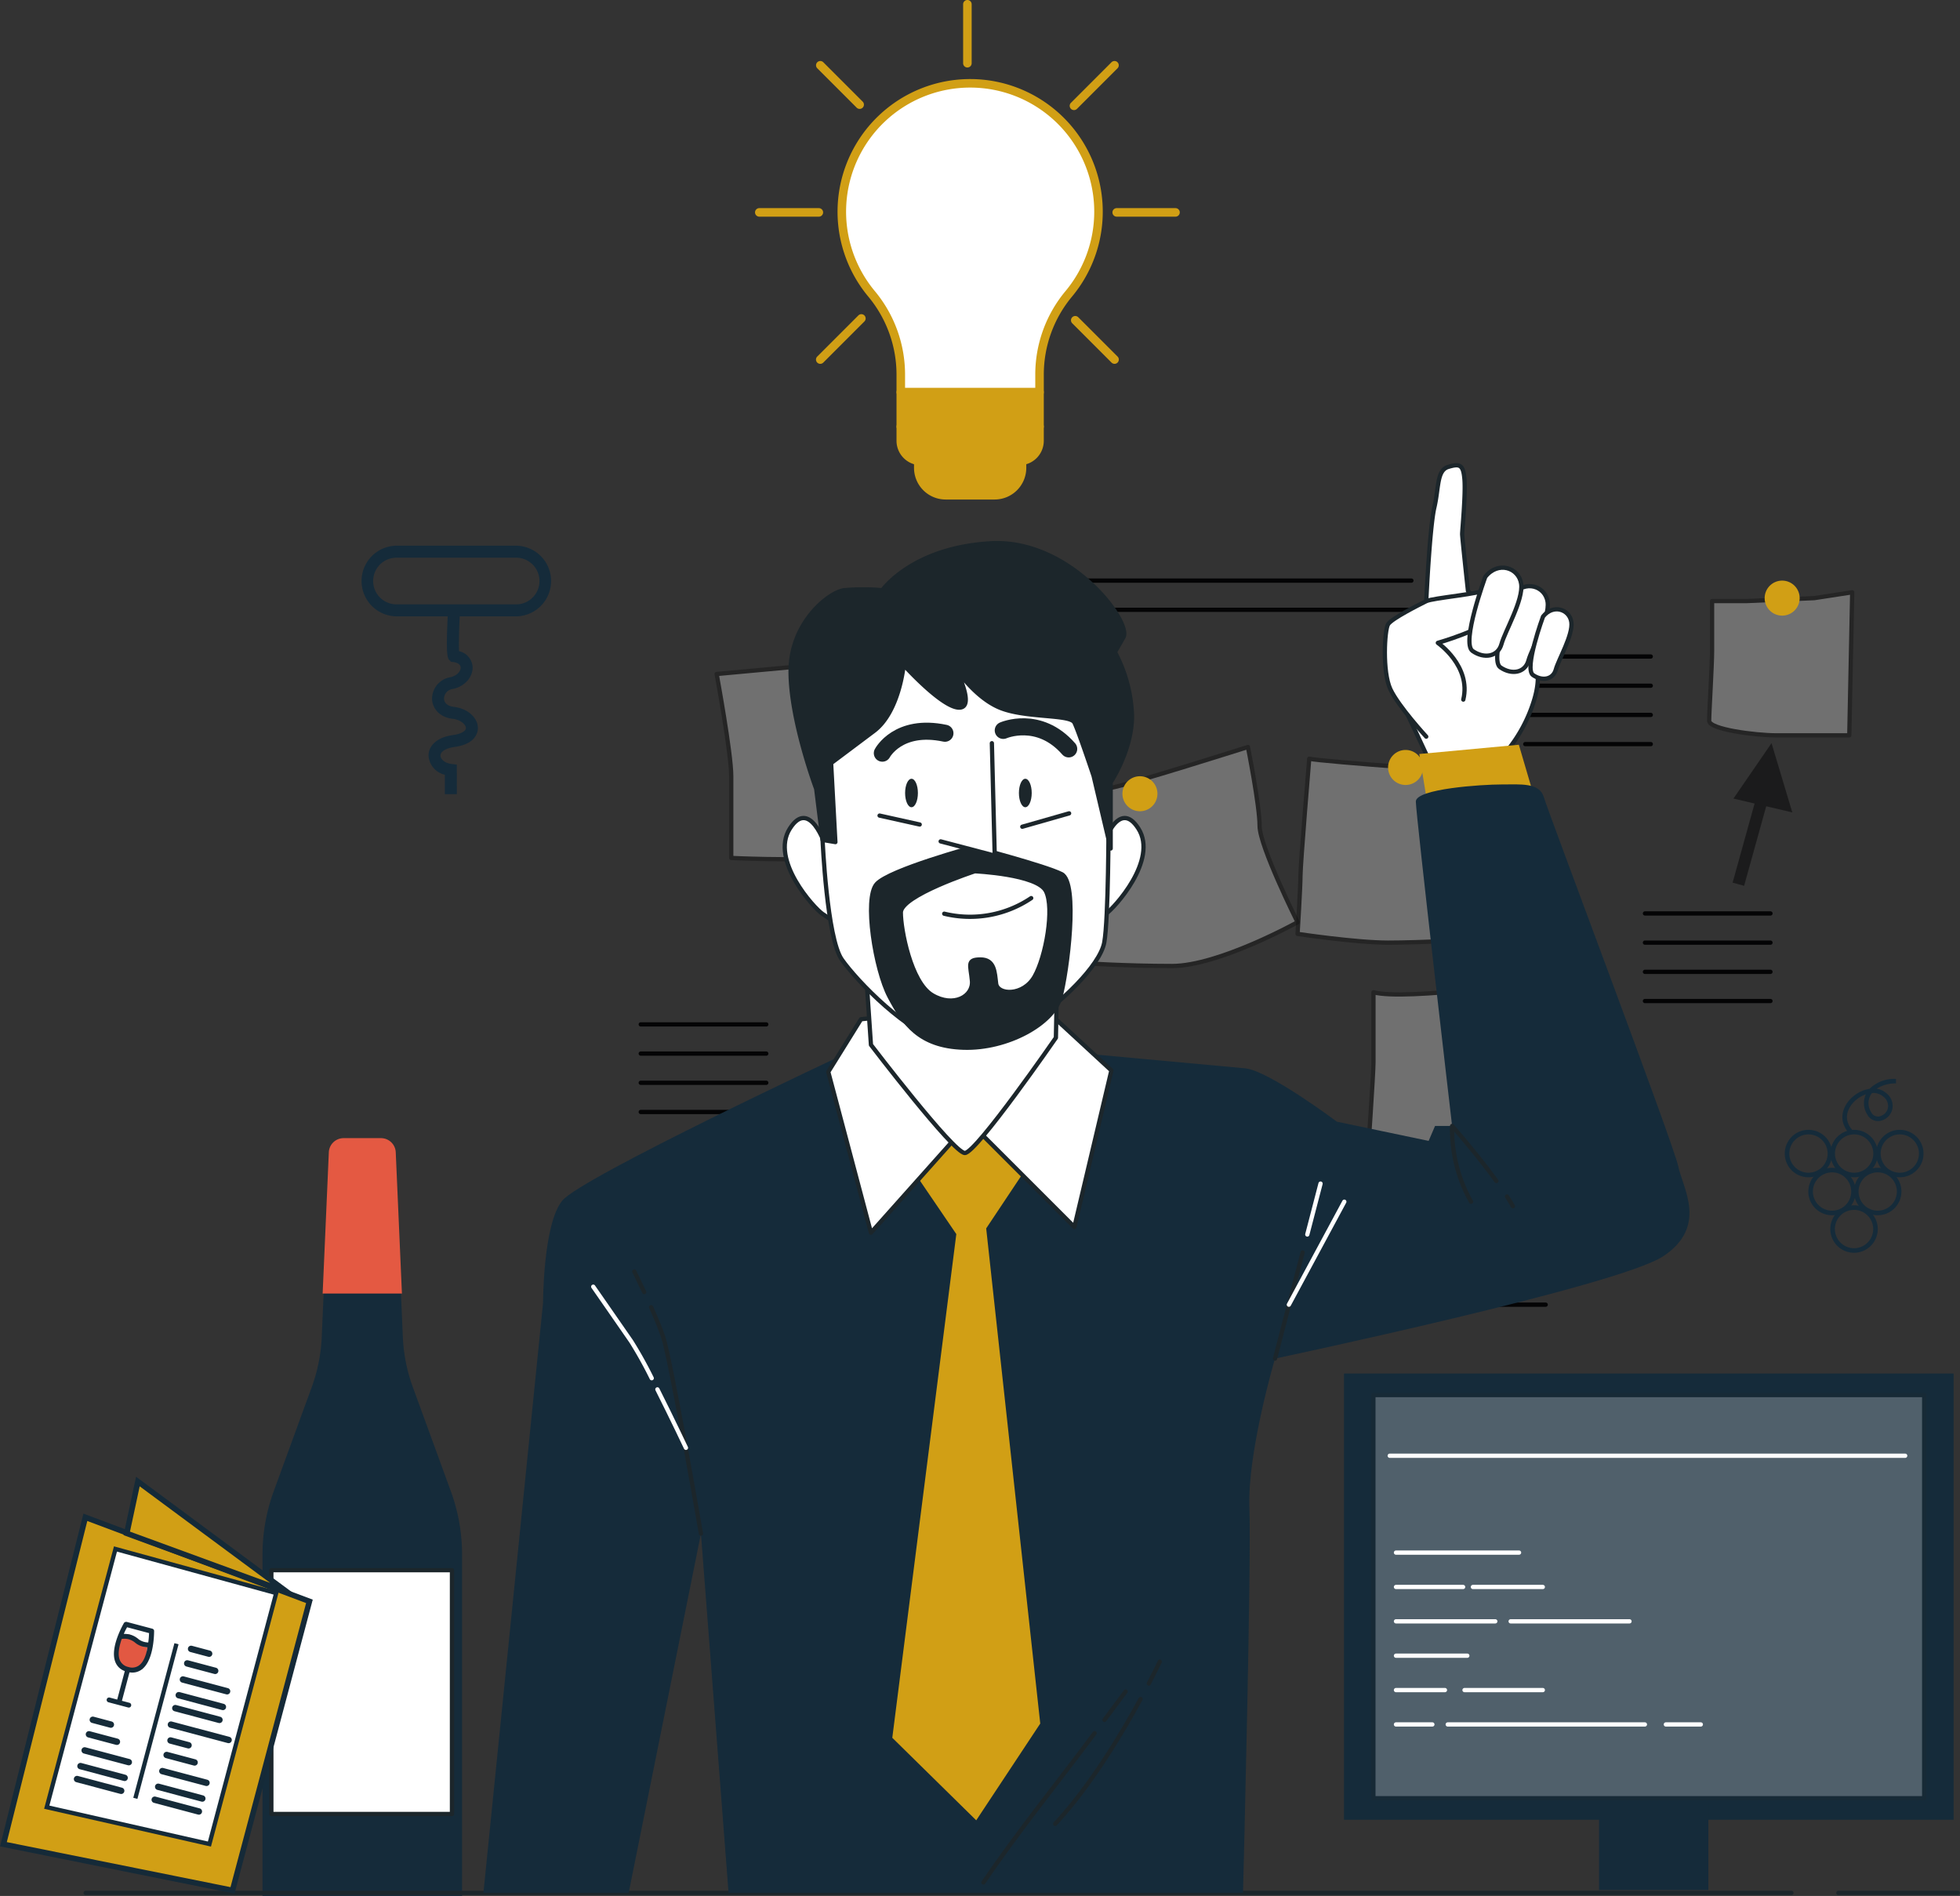 <svg id="Groupe_835" data-name="Groupe 835" xmlns="http://www.w3.org/2000/svg" xmlns:xlink="http://www.w3.org/1999/xlink" width="459.234" height="444.156" viewBox="0 0 459.234 444.156">
  <rect x="0" y="0" width="459.234" height="444.156" fill="#333333" stroke="none"/>
  <defs>
    <clipPath id="clip-path">
      <rect id="Rectangle_162" data-name="Rectangle 162" width="459.234" height="444.156" fill="none"/>
    </clipPath>
    <clipPath id="clip-path-3">
      <rect id="Rectangle_145" data-name="Rectangle 145" width="52.982" height="48.499" transform="translate(167.411 153.3)" fill="none"/>
    </clipPath>
    <clipPath id="clip-path-4">
      <rect id="Rectangle_146" data-name="Rectangle 146" width="46.143" height="47.511" transform="translate(163.307 272.312)" fill="none"/>
    </clipPath>
    <clipPath id="clip-path-5">
      <rect id="Rectangle_147" data-name="Rectangle 147" width="59.822" height="52.298" transform="translate(244.7 174.504)" fill="none"/>
    </clipPath>
    <clipPath id="clip-path-6">
      <rect id="Rectangle_148" data-name="Rectangle 148" width="45.459" height="44.09" transform="translate(303.522 177.24)" fill="none"/>
    </clipPath>
    <clipPath id="clip-path-7">
      <rect id="Rectangle_149" data-name="Rectangle 149" width="46.142" height="43.026" transform="translate(319.938 229.222)" fill="none"/>
    </clipPath>
    <clipPath id="clip-path-8">
      <rect id="Rectangle_150" data-name="Rectangle 150" width="34.515" height="34.515" transform="translate(399.963 138.253)" fill="none"/>
    </clipPath>
    <clipPath id="clip-path-9">
      <rect id="Rectangle_151" data-name="Rectangle 151" width="13.996" height="33.438" transform="translate(405.953 174.087)" fill="none"/>
    </clipPath>
    <clipPath id="clip-path-10">
      <rect id="Rectangle_152" data-name="Rectangle 152" width="9.208" height="9.208" transform="translate(187.246 155.352)" fill="none"/>
    </clipPath>
    <clipPath id="clip-path-11">
      <rect id="Rectangle_153" data-name="Rectangle 153" width="9.208" height="9.207" transform="translate(338.405 231.958)" fill="none"/>
    </clipPath>
    <clipPath id="clip-path-12">
      <rect id="Rectangle_154" data-name="Rectangle 154" width="9.208" height="9.208" transform="translate(187.246 275.732)" fill="none"/>
    </clipPath>
    <clipPath id="clip-path-13">
      <rect id="Rectangle_158" data-name="Rectangle 158" width="130.057" height="95.447" transform="translate(321.288 326.316)" fill="none"/>
    </clipPath>
  </defs>
  <g id="Groupe_834" data-name="Groupe 834" clip-path="url(#clip-path)">
    <g id="Groupe_833" data-name="Groupe 833">
      <g id="Groupe_832" data-name="Groupe 832" clip-path="url(#clip-path)">
        <path id="Tracé_9463" data-name="Tracé 9463" d="M120.935,144.391H92.9a8.277,8.277,0,0,1,0-16.553h28.036a8.277,8.277,0,0,1,0,16.553M92.9,130.648a5.466,5.466,0,0,0,0,10.933h28.036a5.466,5.466,0,0,0,0-10.933Z" fill="#152b3a"/>
        <path id="Tracé_9464" data-name="Tracé 9464" d="M107.04,186.047h-2.81V181.5a4.941,4.941,0,0,1-3.827-4.464c-.019-1.952,1.487-4.248,5.773-4.843,2.077-.29,3-1.031,2.993-1.638-.008-.74-1.133-1.94-3.147-2.173-3.169-.365-4.689-2.552-4.788-4.557a5.122,5.122,0,0,1,4.283-5.173c1.619-.352,2.453-1.442,2.415-2.289-.041-.952-1.23-1.2-1.74-1.266l-.5-.063-.387-.385c-.442-.465-.9-.947-.343-11.464l2.8.148c-.184,3.491-.3,7.568-.214,9.209a4.062,4.062,0,0,1,3.183,3.7c.093,2.044-1.468,4.473-4.624,5.159a2.329,2.329,0,0,0-2.074,2.289c.05,1.033.911,1.745,2.305,1.906,3.183.368,5.6,2.487,5.633,4.931.011.867-.351,3.748-5.419,4.453-2.041.283-3.359,1.081-3.35,2.034.008.81.979,1.765,2.593,1.959l1.237.148Z" fill="#152b3a"/>
        <path id="Tracé_9465" data-name="Tracé 9465" d="M94.389,313.264,92.58,271.916H77.191l-1.809,41.348a38.915,38.915,0,0,1-2.324,11.648l-8.932,24.466a43.232,43.232,0,0,0-2.62,14.82v79.958h46.759V364.2a43.209,43.209,0,0,0-2.621-14.82l-8.932-24.466a38.945,38.945,0,0,1-2.323-11.648" fill="#152b3a"/>
        <rect id="Rectangle_143" data-name="Rectangle 143" width="42.32" height="57.118" transform="translate(63.578 367.841)" fill="#fff"/>
        <rect id="Rectangle_144" data-name="Rectangle 144" width="42.32" height="57.118" transform="translate(63.578 367.841)" fill="none" stroke="#1c262b" stroke-linecap="round" stroke-linejoin="round" stroke-width="1"/>
        <path id="Tracé_9466" data-name="Tracé 9466" d="M94.179,303.03c-.006-.117-.017-.233-.022-.349l-1.432-32.738a3.466,3.466,0,0,0-3.463-3.314H80.509a3.466,3.466,0,0,0-3.463,3.314l-1.433,32.738c0,.116-.016.232-.022.349Z" fill="#e45942"/>
        <path id="Tracé_9467" data-name="Tracé 9467" d="M423.732,275.8a5.558,5.558,0,1,1,5.559-5.558,5.565,5.565,0,0,1-5.559,5.558m0-10.046a4.488,4.488,0,1,0,4.489,4.488,4.493,4.493,0,0,0-4.489-4.488" fill="#152b3a"/>
        <path id="Tracé_9468" data-name="Tracé 9468" d="M434.43,275.8a5.558,5.558,0,1,1,5.559-5.558,5.565,5.565,0,0,1-5.559,5.558m0-10.046a4.488,4.488,0,1,0,4.489,4.488,4.493,4.493,0,0,0-4.489-4.488" fill="#152b3a"/>
        <path id="Tracé_9469" data-name="Tracé 9469" d="M445.128,275.8a5.558,5.558,0,1,1,5.558-5.558,5.565,5.565,0,0,1-5.558,5.558m0-10.046a4.488,4.488,0,1,0,4.488,4.488,4.494,4.494,0,0,0-4.488-4.488" fill="#152b3a"/>
        <path id="Tracé_9470" data-name="Tracé 9470" d="M429.256,284.692a5.558,5.558,0,1,1,5.559-5.558,5.565,5.565,0,0,1-5.559,5.558m0-10.046a4.488,4.488,0,1,0,4.489,4.488,4.493,4.493,0,0,0-4.489-4.488" fill="#152b3a"/>
        <path id="Tracé_9471" data-name="Tracé 9471" d="M439.953,284.692a5.558,5.558,0,1,1,5.559-5.558,5.565,5.565,0,0,1-5.559,5.558m0-10.046a4.488,4.488,0,1,0,4.489,4.488,4.493,4.493,0,0,0-4.489-4.488" fill="#152b3a"/>
        <path id="Tracé_9472" data-name="Tracé 9472" d="M434.407,293.482a5.558,5.558,0,1,1,5.559-5.558,5.565,5.565,0,0,1-5.559,5.558m0-10.046a4.488,4.488,0,1,0,4.489,4.488,4.493,4.493,0,0,0-4.489-4.488" fill="#152b3a"/>
        <path id="Tracé_9473" data-name="Tracé 9473" d="M433.334,265.578c-2.73-2.958-1.68-6.13.214-8.111a8.139,8.139,0,0,1,4.5-2.4,8.292,8.292,0,0,1,6.194-2.318v1.07a8.057,8.057,0,0,0-4.554,1.233,4.287,4.287,0,0,1,2.177.963,3.785,3.785,0,0,1,1.466,4.022,3.68,3.68,0,0,1-2.968,2.581,2.861,2.861,0,0,1-2.861-1.528,4.985,4.985,0,0,1-.327-4.725,7.339,7.339,0,0,0-2.857,1.839c-.757.792-3.005,3.609-.2,6.648Zm5.274-9.512a3.857,3.857,0,0,0-.182,4.483,1.767,1.767,0,0,0,1.811,1.008,2.622,2.622,0,0,0,2.072-1.824,2.734,2.734,0,0,0-1.13-2.9,3.528,3.528,0,0,0-2.571-.768" fill="#152b3a"/>
        <g id="Groupe_801" data-name="Groupe 801" opacity="0.3">
          <g id="Groupe_800" data-name="Groupe 800">
            <g id="Groupe_799" data-name="Groupe 799" clip-path="url(#clip-path-3)">
              <path id="Tracé_9474" data-name="Tracé 9474" d="M167.911,157.9s3.42,18.467,3.42,23.939v19.151s13.679.684,24.623,0,23.939-7.523,23.939-7.523S215.1,175,215.1,170.216s-2.736-16.416-2.736-16.416Z" fill="#fff"/>
              <path id="Tracé_9475" data-name="Tracé 9475" d="M167.911,157.9s3.42,18.467,3.42,23.939v19.151s13.679.684,24.623,0,23.939-7.523,23.939-7.523S215.1,175,215.1,170.216s-2.736-16.416-2.736-16.416Z" fill="none" stroke="#040405" stroke-linecap="round" stroke-linejoin="round" stroke-width="1"/>
            </g>
          </g>
        </g>
        <g id="Groupe_804" data-name="Groupe 804" opacity="0.3">
          <g id="Groupe_803" data-name="Groupe 803">
            <g id="Groupe_802" data-name="Groupe 802" clip-path="url(#clip-path-4)">
              <path id="Tracé_9476" data-name="Tracé 9476" d="M169.279,272.812s-2.052,15.731-2.052,22.571-3.42,17.784-3.42,17.784,16.416,6.155,20.52,6.155,21.887-1.368,21.887-1.368L208.95,277.6s-34.2-3.42-39.671-4.788" fill="#fff"/>
              <path id="Tracé_9477" data-name="Tracé 9477" d="M169.279,272.812s-2.052,15.731-2.052,22.571-3.42,17.784-3.42,17.784,16.416,6.155,20.52,6.155,21.887-1.368,21.887-1.368L208.95,277.6S174.751,274.18,169.279,272.812Z" fill="none" stroke="#040405" stroke-linecap="round" stroke-linejoin="round" stroke-width="1"/>
            </g>
          </g>
        </g>
        <g id="Groupe_807" data-name="Groupe 807" opacity="0.3">
          <g id="Groupe_806" data-name="Groupe 806">
            <g id="Groupe_805" data-name="Groupe 805" clip-path="url(#clip-path-5)">
              <path id="Tracé_9478" data-name="Tracé 9478" d="M245.2,188l8.208,37.619s10.259.684,21.2.684,29.411-10.26,29.411-10.26-8.892-17.783-8.892-22.571S292.394,175,292.394,175s-28.043,8.892-32.146,9.576S245.2,188,245.2,188" fill="#fff"/>
              <path id="Tracé_9479" data-name="Tracé 9479" d="M245.2,188l8.208,37.619s10.259.684,21.2.684,29.411-10.26,29.411-10.26-8.892-17.783-8.892-22.571S292.394,175,292.394,175s-28.043,8.892-32.146,9.576S245.2,188,245.2,188Z" fill="none" stroke="#040405" stroke-linecap="round" stroke-linejoin="round" stroke-width="1"/>
            </g>
          </g>
        </g>
        <g id="Groupe_810" data-name="Groupe 810" opacity="0.3">
          <g id="Groupe_809" data-name="Groupe 809">
            <g id="Groupe_808" data-name="Groupe 808" clip-path="url(#clip-path-6)">
              <path id="Tracé_9480" data-name="Tracé 9480" d="M306.758,177.74s-2.052,24.623-2.052,27.359-.684,13.679-.684,13.679,13.679,2.052,21.2,2.052,20.52-.684,20.52-.684-.684-23.939.684-25.991,2.051-12.995,2.051-12.995-38.986-2.736-41.722-3.42" fill="#fff"/>
              <path id="Tracé_9481" data-name="Tracé 9481" d="M306.758,177.74s-2.052,24.623-2.052,27.359-.684,13.679-.684,13.679,13.679,2.052,21.2,2.052,20.52-.684,20.52-.684-.684-23.939.684-25.991,2.051-12.995,2.051-12.995S309.494,178.424,306.758,177.74Z" fill="none" stroke="#040405" stroke-linecap="round" stroke-linejoin="round" stroke-width="1"/>
            </g>
          </g>
        </g>
        <g id="Groupe_813" data-name="Groupe 813" opacity="0.3">
          <g id="Groupe_812" data-name="Groupe 812">
            <g id="Groupe_811" data-name="Groupe 811" clip-path="url(#clip-path-7)">
              <path id="Tracé_9482" data-name="Tracé 9482" d="M321.806,232.458v16.415c0,2.736-1.368,22.572-1.368,22.572s17.783.684,24.623,0,20.52-4.788,20.52-4.788l-2.052-21.887-1.368-15.048s-32.831,4.788-40.355,2.736" fill="#fff"/>
              <path id="Tracé_9483" data-name="Tracé 9483" d="M321.806,232.458v16.415c0,2.736-1.368,22.572-1.368,22.572s17.783.684,24.623,0,20.52-4.788,20.52-4.788l-2.052-21.887-1.368-15.048S329.33,234.51,321.806,232.458Z" fill="none" stroke="#040405" stroke-linecap="round" stroke-linejoin="round" stroke-width="1"/>
            </g>
          </g>
        </g>
        <g id="Groupe_816" data-name="Groupe 816" opacity="0.3">
          <g id="Groupe_815" data-name="Groupe 815">
            <g id="Groupe_814" data-name="Groupe 814" clip-path="url(#clip-path-8)">
              <path id="Tracé_9484" data-name="Tracé 9484" d="M425.086,140.121l-15.731.684h-8.208v11.628c0,3.42-.684,14.363-.684,16.415s10.943,3.42,15.731,3.42h17.1l.684-33.515Z" fill="#fff"/>
              <path id="Tracé_9485" data-name="Tracé 9485" d="M425.086,140.121l-15.731.684h-8.208v11.628c0,3.42-.684,14.363-.684,16.415s10.943,3.42,15.731,3.42h17.1l.684-33.515Z" fill="none" stroke="#040405" stroke-linecap="round" stroke-linejoin="round" stroke-width="1"/>
            </g>
          </g>
        </g>
        <line id="Ligne_1" data-name="Ligne 1" x2="29.411" transform="translate(385.415 213.99)" fill="none" stroke="#040405" stroke-linecap="round" stroke-linejoin="round" stroke-width="1"/>
        <line id="Ligne_2" data-name="Ligne 2" x2="29.411" transform="translate(385.415 220.83)" fill="none" stroke="#040405" stroke-linecap="round" stroke-linejoin="round" stroke-width="1"/>
        <line id="Ligne_3" data-name="Ligne 3" x2="29.411" transform="translate(385.415 227.67)" fill="none" stroke="#040405" stroke-linecap="round" stroke-linejoin="round" stroke-width="1"/>
        <line id="Ligne_4" data-name="Ligne 4" x2="29.411" transform="translate(385.415 234.51)" fill="none" stroke="#040405" stroke-linecap="round" stroke-linejoin="round" stroke-width="1"/>
        <line id="Ligne_5" data-name="Ligne 5" x2="97.125" transform="translate(233.573 136.017)" fill="none" stroke="#040405" stroke-linecap="round" stroke-linejoin="round" stroke-width="1"/>
        <line id="Ligne_6" data-name="Ligne 6" x2="97.125" transform="translate(233.573 142.857)" fill="none" stroke="#040405" stroke-linecap="round" stroke-linejoin="round" stroke-width="1"/>
        <line id="Ligne_7" data-name="Ligne 7" x2="29.411" transform="translate(332.749 285.124)" fill="none" stroke="#040405" stroke-linecap="round" stroke-linejoin="round" stroke-width="1"/>
        <line id="Ligne_8" data-name="Ligne 8" x2="29.411" transform="translate(332.749 291.964)" fill="none" stroke="#040405" stroke-linecap="round" stroke-linejoin="round" stroke-width="1"/>
        <line id="Ligne_9" data-name="Ligne 9" x2="29.411" transform="translate(332.749 298.804)" fill="none" stroke="#040405" stroke-linecap="round" stroke-linejoin="round" stroke-width="1"/>
        <line id="Ligne_10" data-name="Ligne 10" x2="29.411" transform="translate(332.749 305.643)" fill="none" stroke="#040405" stroke-linecap="round" stroke-linejoin="round" stroke-width="1"/>
        <line id="Ligne_11" data-name="Ligne 11" x2="29.411" transform="translate(150.128 239.982)" fill="none" stroke="#040405" stroke-linecap="round" stroke-linejoin="round" stroke-width="1"/>
        <line id="Ligne_12" data-name="Ligne 12" x2="29.411" transform="translate(150.128 246.821)" fill="none" stroke="#040405" stroke-linecap="round" stroke-linejoin="round" stroke-width="1"/>
        <line id="Ligne_13" data-name="Ligne 13" x2="29.411" transform="translate(150.128 253.661)" fill="none" stroke="#040405" stroke-linecap="round" stroke-linejoin="round" stroke-width="1"/>
        <line id="Ligne_14" data-name="Ligne 14" x2="29.411" transform="translate(150.128 260.501)" fill="none" stroke="#040405" stroke-linecap="round" stroke-linejoin="round" stroke-width="1"/>
        <line id="Ligne_15" data-name="Ligne 15" x2="29.411" transform="translate(357.372 153.8)" fill="none" stroke="#040405" stroke-linecap="round" stroke-linejoin="round" stroke-width="1"/>
        <line id="Ligne_16" data-name="Ligne 16" x2="29.411" transform="translate(357.372 160.64)" fill="none" stroke="#040405" stroke-linecap="round" stroke-linejoin="round" stroke-width="1"/>
        <line id="Ligne_17" data-name="Ligne 17" x2="29.411" transform="translate(357.372 167.48)" fill="none" stroke="#040405" stroke-linecap="round" stroke-linejoin="round" stroke-width="1"/>
        <line id="Ligne_18" data-name="Ligne 18" x2="29.411" transform="translate(357.372 174.32)" fill="none" stroke="#040405" stroke-linecap="round" stroke-linejoin="round" stroke-width="1"/>
        <g id="Groupe_819" data-name="Groupe 819" opacity="0.5">
          <g id="Groupe_818" data-name="Groupe 818">
            <g id="Groupe_817" data-name="Groupe 817" clip-path="url(#clip-path-9)">
              <path id="Tracé_9486" data-name="Tracé 9486" d="M419.948,190.327l-4.872-16.24-8.931,12.992,4.955,1.166-5.148,18.531,2.7.75,5.178-18.639Z" fill="#040405"/>
            </g>
          </g>
        </g>
        <g id="Groupe_822" data-name="Groupe 822" opacity="0.3">
          <g id="Groupe_821" data-name="Groupe 821">
            <g id="Groupe_820" data-name="Groupe 820" clip-path="url(#clip-path-10)">
              <path id="Tracé_9487" data-name="Tracé 9487" d="M195.954,159.956a4.1,4.1,0,1,0-4.1,4.1,4.1,4.1,0,0,0,4.1-4.1" fill="#fff"/>
              <circle id="Ellipse_38" data-name="Ellipse 38" cx="4.104" cy="4.104" r="4.104" transform="translate(187.141 156.563) rotate(-9.217)" fill="none" stroke="#040405" stroke-linecap="round" stroke-linejoin="round" stroke-width="1"/>
            </g>
          </g>
        </g>
        <path id="Tracé_9488" data-name="Tracé 9488" d="M271.191,185.947a4.1,4.1,0,1,0-4.1,4.1,4.1,4.1,0,0,0,4.1-4.1" fill="#d19f15"/>
        <path id="Tracé_9489" data-name="Tracé 9489" d="M333.433,179.792a4.1,4.1,0,1,0-4.1,4.1,4.1,4.1,0,0,0,4.1-4.1" fill="#d19f15"/>
        <g id="Groupe_825" data-name="Groupe 825" opacity="0.3">
          <g id="Groupe_824" data-name="Groupe 824">
            <g id="Groupe_823" data-name="Groupe 823" clip-path="url(#clip-path-11)">
              <path id="Tracé_9490" data-name="Tracé 9490" d="M347.113,236.562a4.1,4.1,0,1,0-4.1,4.1,4.1,4.1,0,0,0,4.1-4.1" fill="#fff"/>
              <circle id="Ellipse_39" data-name="Ellipse 39" cx="4.104" cy="4.104" r="4.104" transform="translate(338.3 233.168) rotate(-9.217)" fill="none" stroke="#040405" stroke-linecap="round" stroke-linejoin="round" stroke-width="1"/>
            </g>
          </g>
        </g>
        <g id="Groupe_828" data-name="Groupe 828" opacity="0.3">
          <g id="Groupe_827" data-name="Groupe 827">
            <g id="Groupe_826" data-name="Groupe 826" clip-path="url(#clip-path-12)">
              <path id="Tracé_9491" data-name="Tracé 9491" d="M195.954,280.336a4.1,4.1,0,1,0-4.1,4.1,4.1,4.1,0,0,0,4.1-4.1" fill="#90c390"/>
              <circle id="Ellipse_40" data-name="Ellipse 40" cx="4.104" cy="4.104" r="4.104" transform="translate(187.141 276.942) rotate(-9.217)" fill="none" stroke="#040405" stroke-linecap="round" stroke-linejoin="round" stroke-width="1"/>
            </g>
          </g>
        </g>
        <path id="Tracé_9492" data-name="Tracé 9492" d="M421.666,140.121a4.1,4.1,0,1,0-4.1,4.1,4.1,4.1,0,0,0,4.1-4.1" fill="#d19f15"/>
        <rect id="Rectangle_155" data-name="Rectangle 155" width="142.836" height="104.531" transform="translate(314.898 321.775)" fill="#152b3a"/>
        <g id="Groupe_831" data-name="Groupe 831" opacity="0.25">
          <g id="Groupe_830" data-name="Groupe 830">
            <g id="Groupe_829" data-name="Groupe 829" clip-path="url(#clip-path-13)">
              <rect id="Rectangle_156" data-name="Rectangle 156" width="129.057" height="94.447" transform="translate(321.788 326.816)" fill="#fff"/>
              <rect id="Rectangle_157" data-name="Rectangle 157" width="129.057" height="94.447" transform="translate(321.788 326.816)" fill="none" stroke="#1c262b" stroke-linecap="round" stroke-linejoin="round" stroke-width="1"/>
            </g>
          </g>
        </g>
        <rect id="Rectangle_159" data-name="Rectangle 159" width="25.618" height="20.495" transform="translate(374.658 422.279)" fill="#152b3a"/>
        <line id="Ligne_19" data-name="Ligne 19" x2="120.771" transform="translate(325.618 341.034)" fill="none" stroke="#fff" stroke-linecap="round" stroke-linejoin="round" stroke-width="1"/>
        <line id="Ligne_20" data-name="Ligne 20" x2="28.836" transform="translate(327.082 363.724)" fill="none" stroke="#fff" stroke-linecap="round" stroke-linejoin="round" stroke-width="1"/>
        <line id="Ligne_21" data-name="Ligne 21" x2="16.376" transform="translate(345.107 371.775)" fill="none" stroke="#fff" stroke-linecap="round" stroke-linejoin="round" stroke-width="1"/>
        <line id="Ligne_22" data-name="Ligne 22" x2="15.732" transform="translate(327.082 371.775)" fill="none" stroke="#fff" stroke-linecap="round" stroke-linejoin="round" stroke-width="1"/>
        <line id="Ligne_23" data-name="Ligne 23" x2="27.847" transform="translate(353.952 379.827)" fill="none" stroke="#fff" stroke-linecap="round" stroke-linejoin="round" stroke-width="1"/>
        <line id="Ligne_24" data-name="Ligne 24" x2="23.267" transform="translate(327.082 379.827)" fill="none" stroke="#fff" stroke-linecap="round" stroke-linejoin="round" stroke-width="1"/>
        <line id="Ligne_25" data-name="Ligne 25" x2="16.715" transform="translate(327.082 387.878)" fill="none" stroke="#fff" stroke-linecap="round" stroke-linejoin="round" stroke-width="1"/>
        <line id="Ligne_26" data-name="Ligne 26" x2="18.342" transform="translate(343.141 395.93)" fill="none" stroke="#fff" stroke-linecap="round" stroke-linejoin="round" stroke-width="1"/>
        <line id="Ligne_27" data-name="Ligne 27" x2="11.473" transform="translate(327.082 395.93)" fill="none" stroke="#fff" stroke-linecap="round" stroke-linejoin="round" stroke-width="1"/>
        <line id="Ligne_28" data-name="Ligne 28" x2="8.19" transform="translate(390.317 403.981)" fill="none" stroke="#fff" stroke-linecap="round" stroke-linejoin="round" stroke-width="1"/>
        <line id="Ligne_29" data-name="Ligne 29" x2="46.193" transform="translate(339.21 403.981)" fill="none" stroke="#fff" stroke-linecap="round" stroke-linejoin="round" stroke-width="1"/>
        <line id="Ligne_30" data-name="Ligne 30" x2="8.525" transform="translate(327.082 403.981)" fill="none" stroke="#fff" stroke-linecap="round" stroke-linejoin="round" stroke-width="1"/>
        <line id="Ligne_31" data-name="Ligne 31" x2="28" transform="translate(430.734 443.441)" fill="none" stroke="#1c262b" stroke-linecap="round" stroke-linejoin="round" stroke-width="1"/>
        <line id="Ligne_32" data-name="Ligne 32" x2="399.667" transform="translate(20.068 443.441)" fill="none" stroke="#1c262b" stroke-linecap="round" stroke-linejoin="round" stroke-width="1"/>
        <path id="Tracé_9493" data-name="Tracé 9493" d="M257.38,49.6a30.071,30.071,0,1,0-53.174,19.237,29.535,29.535,0,0,1,6.85,18.921v4.12h32.508V87.757a29.477,29.477,0,0,1,6.836-18.9A29.925,29.925,0,0,0,257.38,49.6" fill="#fff"/>
        <path id="Tracé_9494" data-name="Tracé 9494" d="M243.564,92.878H211.056a1,1,0,0,1-1-1v-4.12a28.586,28.586,0,0,0-6.618-18.28,31.07,31.07,0,1,1,47.729.018,28.523,28.523,0,0,0-6.6,18.262v4.12a1,1,0,0,1-1,1m-31.508-2h30.508v-3.12a30.534,30.534,0,0,1,7.068-19.545,29.072,29.072,0,1,0-44.659-.017,30.593,30.593,0,0,1,7.083,19.562Z" fill="#d19f15"/>
        <rect id="Rectangle_160" data-name="Rectangle 160" width="32.508" height="8.041" transform="translate(211.056 91.887)" fill="#d19f15"/>
        <path id="Tracé_9495" data-name="Tracé 9495" d="M243.564,100.928H211.056a1,1,0,0,1-1-1V91.887a1,1,0,0,1,1-1h32.508a1,1,0,0,1,1,1v8.041a1,1,0,0,1-1,1m-31.508-2h30.508V92.887H212.056Z" fill="#d19f15"/>
        <path id="Tracé_9496" data-name="Tracé 9496" d="M238.839,107.989H215.781a4.726,4.726,0,0,1-4.725-4.725V99.948h32.508v3.316a4.725,4.725,0,0,1-4.725,4.725" fill="#d19f15"/>
        <path id="Tracé_9497" data-name="Tracé 9497" d="M238.839,108.989H215.782a5.732,5.732,0,0,1-5.726-5.726V99.947a1,1,0,0,1,1-1h32.508a1,1,0,0,1,1,1v3.316a5.732,5.732,0,0,1-5.725,5.726m-26.783-8.042v2.316a3.73,3.73,0,0,0,3.726,3.726h23.057a3.729,3.729,0,0,0,3.725-3.726v-2.316Z" fill="#d19f15"/>
        <path id="Tracé_9498" data-name="Tracé 9498" d="M233.052,116.02H221.568a6.41,6.41,0,0,1-6.41-6.41v-1.631h24.3v1.631a6.41,6.41,0,0,1-6.41,6.41" fill="#d19f15"/>
        <path id="Tracé_9499" data-name="Tracé 9499" d="M233.052,117.02H221.567a7.418,7.418,0,0,1-7.41-7.41v-1.631a1,1,0,0,1,1-1h24.305a1,1,0,0,1,1,1v1.631a7.419,7.419,0,0,1-7.41,7.41m-16.9-8.041v.631a5.416,5.416,0,0,0,5.41,5.41h11.485a5.416,5.416,0,0,0,5.41-5.41v-.631Z" fill="#d19f15"/>
        <path id="Tracé_9500" data-name="Tracé 9500" d="M275.423,50.758H261.649a1,1,0,0,1,0-2h13.774a1,1,0,0,1,0,2" fill="#d19f15"/>
        <path id="Tracé_9501" data-name="Tracé 9501" d="M191.857,50.758H177.906a1,1,0,0,1,0-2h13.951a1,1,0,0,1,0,2" fill="#d19f15"/>
        <path id="Tracé_9502" data-name="Tracé 9502" d="M226.664,15.812a1,1,0,0,1-1-1V1a1,1,0,1,1,2,0V14.812a1,1,0,0,1-1,1" fill="#d19f15"/>
        <path id="Tracé_9503" data-name="Tracé 9503" d="M251.633,25.789a1,1,0,0,1-.707-1.707l9.509-9.509a1,1,0,0,1,1.414,1.414L252.34,25.5a1,1,0,0,1-.707.293" fill="#d19f15"/>
        <path id="Tracé_9504" data-name="Tracé 9504" d="M192.188,85.235a1,1,0,0,1-.707-1.707l9.647-9.647a1,1,0,0,1,1.414,1.414L192.9,84.942a1,1,0,0,1-.707.293" fill="#d19f15"/>
        <path id="Tracé_9505" data-name="Tracé 9505" d="M201.421,25.514a.993.993,0,0,1-.707-.293l-9.233-9.233a1,1,0,0,1,1.414-1.414l9.233,9.234a1,1,0,0,1-.707,1.706" fill="#d19f15"/>
        <path id="Tracé_9506" data-name="Tracé 9506" d="M261.142,85.235a1,1,0,0,1-.707-.293l-9.195-9.195a1,1,0,1,1,1.414-1.414l9.195,9.195a1,1,0,0,1-.707,1.707" fill="#d19f15"/>
        <path id="Tracé_9507" data-name="Tracé 9507" d="M335.53,179.623s-6.78-14.646-7.594-16-1.627-9.492-1.085-11.933,7.323-10.849,7.323-10.849.814-17.358,1.9-21.968.543-8.679,3.255-9.493,3.526-.542,3.8,2.983-.542,11.934-.542,12.748,1.356,13.289,1.356,13.289,12.747,13.019,14.1,14.375,3.526,4.339,1.356,11.391a34.7,34.7,0,0,1-6.238,11.662l1.085,5.424-18.714,1.356Z" fill="#fff"/>
        <path id="Tracé_9508" data-name="Tracé 9508" d="M335.53,179.623s-6.78-14.646-7.594-16-1.627-9.492-1.085-11.933,7.323-10.849,7.323-10.849.814-17.358,1.9-21.968.543-8.679,3.255-9.493,3.526-.542,3.8,2.983-.542,11.934-.542,12.748,1.356,13.289,1.356,13.289,12.747,13.019,14.1,14.375,3.526,4.339,1.356,11.391a34.7,34.7,0,0,1-6.238,11.662l1.085,5.424-18.714,1.356Z" fill="none" stroke="#1c262b" stroke-linecap="round" stroke-linejoin="round" stroke-width="1"/>
        <path id="Tracé_9509" data-name="Tracé 9509" d="M334.174,172.571s-6.509-7.052-8.408-11.12-1.356-13.832-.542-15.188,7.323-4.611,8.95-5.424,12.747-1.627,15.188-2.984,5.153,2.712,1.627,6.238-14.1,6.509-14.1,6.509,7.865,5.425,5.967,13.29" fill="#fff"/>
        <path id="Tracé_9510" data-name="Tracé 9510" d="M334.174,172.571s-6.509-7.052-8.408-11.12-1.356-13.832-.542-15.188,7.323-4.611,8.95-5.424,12.747-1.627,15.188-2.984,5.153,2.712,1.627,6.238-14.1,6.509-14.1,6.509,7.865,5.425,5.967,13.29" fill="none" stroke="#1c262b" stroke-linecap="round" stroke-linejoin="round" stroke-width="1"/>
        <path id="Tracé_9511" data-name="Tracé 9511" d="M354.418,139.423s-5.547,15.055-2.9,16.9,5.811,1.321,6.6-1.584,5.018-10.037,4.49-13.735-5.282-5.283-8.188-1.585" fill="#fff"/>
        <path id="Tracé_9512" data-name="Tracé 9512" d="M354.418,139.423s-5.547,15.055-2.9,16.9,5.811,1.321,6.6-1.584,5.018-10.037,4.49-13.735S357.324,135.725,354.418,139.423Z" fill="none" stroke="#1c262b" stroke-linecap="round" stroke-linejoin="round" stroke-width="1"/>
        <path id="Tracé_9513" data-name="Tracé 9513" d="M361.536,144.443s-4.493,12.2-2.354,13.694,4.708,1.07,5.35-1.284,4.065-8.131,3.637-11.126-4.279-4.28-6.633-1.284" fill="#fff"/>
        <path id="Tracé_9514" data-name="Tracé 9514" d="M361.536,144.443s-4.493,12.2-2.354,13.694,4.708,1.07,5.35-1.284,4.065-8.131,3.637-11.126S363.89,141.447,361.536,144.443Z" fill="none" stroke="#1c262b" stroke-linecap="round" stroke-linejoin="round" stroke-width="1"/>
        <path id="Tracé_9515" data-name="Tracé 9515" d="M348.006,135.143s-5.7,15.46-2.983,17.358,5.966,1.357,6.78-1.627,5.153-10.306,4.611-14.1-5.425-5.425-8.408-1.628" fill="#fff"/>
        <path id="Tracé_9516" data-name="Tracé 9516" d="M348.006,135.143s-5.7,15.46-2.983,17.358,5.966,1.357,6.78-1.627,5.153-10.306,4.611-14.1S350.989,131.346,348.006,135.143Z" fill="none" stroke="#1c262b" stroke-linecap="round" stroke-linejoin="round" stroke-width="1"/>
        <path id="Tracé_9517" data-name="Tracé 9517" d="M334.445,188.3l-1.9-11.662,23.325-2.17,4.068,13.832Z" fill="#d19f15"/>
        <path id="Tracé_9518" data-name="Tracé 9518" d="M147.3,443.441l16.933-84.167,6.474,84.167H291.242c.139-5.412,1.973-77.655,1.492-90.167-.5-13,6-35,6-35s80.5-17,91-24,4.5-16,3.5-21-30.5-83-31.5-86.5-5.5-3-10-3-20,1-20,4,8.5,76,8.5,76h-4l-1.5,3.5-21.5-4.5s-16-12-21.5-12.5-38-3.5-38-3.5h-55.5s-62,29-66.5,34.5-4.5,24-4.5,24L113.268,443.441Z" fill="#152b3a"/>
        <line id="Ligne_33" data-name="Ligne 33" y1="6.641" x2="4.945" transform="translate(258.789 396.274)" fill="none" stroke="#1c262b" stroke-linecap="round" stroke-linejoin="round" stroke-width="1"/>
        <path id="Tracé_9519" data-name="Tracé 9519" d="M230.419,441.012c8.315-12.237,17.315-23.237,26.052-34.985" fill="none" stroke="#1c262b" stroke-linecap="round" stroke-linejoin="round" stroke-width="1"/>
        <path id="Tracé_9520" data-name="Tracé 9520" d="M267.241,398.03c-4.443,8.166-11.758,20.385-20.006,29.244" fill="none" stroke="#1c262b" stroke-linecap="round" stroke-linejoin="round" stroke-width="1"/>
        <path id="Tracé_9521" data-name="Tracé 9521" d="M271.734,389.274s-.923,1.972-2.563,5.126" fill="none" stroke="#1c262b" stroke-linecap="round" stroke-linejoin="round" stroke-width="1"/>
        <line id="Ligne_34" data-name="Ligne 34" y1="11.925" x2="3.105" transform="translate(306.304 277.277)" fill="none" stroke="#fff" stroke-linecap="round" stroke-linejoin="round" stroke-width="1"/>
        <line id="Ligne_35" data-name="Ligne 35" y1="24.869" x2="6.475" transform="translate(298.734 293.405)" fill="none" stroke="#1c262b" stroke-linecap="round" stroke-linejoin="round" stroke-width="1"/>
        <line id="Ligne_36" data-name="Ligne 36" y1="24.125" x2="12.991" transform="translate(301.986 281.519)" fill="none" stroke="#fff" stroke-linecap="round" stroke-linejoin="round" stroke-width="1"/>
        <path id="Tracé_9522" data-name="Tracé 9522" d="M353.1,280.293c.512.8.977,1.564,1.378,2.286" fill="none" stroke="#1c262b" stroke-linecap="round" stroke-linejoin="round" stroke-width="1"/>
        <path id="Tracé_9523" data-name="Tracé 9523" d="M344.669,281.519a34.636,34.636,0,0,1-4.434-17.744s5.805,6.585,10.375,12.9" fill="none" stroke="#1c262b" stroke-linecap="round" stroke-linejoin="round" stroke-width="1"/>
        <path id="Tracé_9524" data-name="Tracé 9524" d="M150.938,302.689c-1.292-2.753-2.324-4.816-2.324-4.816" fill="none" stroke="#1c262b" stroke-linecap="round" stroke-linejoin="round" stroke-width="1"/>
        <path id="Tracé_9525" data-name="Tracé 9525" d="M164.234,359.274s-7.075-40.75-8.855-46.091c-.646-1.938-1.715-4.486-2.813-6.946" fill="none" stroke="#1c262b" stroke-linecap="round" stroke-linejoin="round" stroke-width="1"/>
        <path id="Tracé_9526" data-name="Tracé 9526" d="M152.7,322.867a96.539,96.539,0,0,0-4.8-8.615c-3.205-4.629-8.9-12.819-8.9-12.819" fill="none" stroke="#fff" stroke-linecap="round" stroke-linejoin="round" stroke-width="1"/>
        <path id="Tracé_9527" data-name="Tracé 9527" d="M160.72,339.177s-3.308-6.983-6.69-13.691" fill="none" stroke="#fff" stroke-linecap="round" stroke-linejoin="round" stroke-width="1"/>
        <path id="Tracé_9528" data-name="Tracé 9528" d="M213.4,273.441l10.667,15.667-15,118,19.666,19.333,15-22.667-12.666-116,10.666-16-15.666-12.666Z" fill="#d19f15"/>
        <path id="Tracé_9529" data-name="Tracé 9529" d="M223.4,267.108l-19.333,21.667-10-37.667,7.666-12.333,6.334-.667,39.333.667,13,12-8.667,36.666-21.666-21.666Z" fill="#fff"/>
        <path id="Tracé_9530" data-name="Tracé 9530" d="M223.4,267.108l-19.333,21.667-10-37.667,7.666-12.333,6.334-.667,39.333.667,13,12-8.667,36.666-21.666-21.666Z" fill="none" stroke="#1c262b" stroke-linecap="round" stroke-linejoin="round" stroke-width="1"/>
        <path id="Tracé_9531" data-name="Tracé 9531" d="M202.734,225.108l1.333,19.667s19.334,25.333,22,25.333,21.334-27,21.334-27l.333-17Z" fill="#fff"/>
        <path id="Tracé_9532" data-name="Tracé 9532" d="M202.734,225.108l1.333,19.667s19.334,25.333,22,25.333,21.334-27,21.334-27l.333-17Z" fill="none" stroke="#1c262b" stroke-linecap="round" stroke-linejoin="round" stroke-width="1"/>
        <path id="Tracé_9533" data-name="Tracé 9533" d="M193.4,198.108s-3.667-11.333-8.333-4,5.666,18.667,7.666,20l2,1.333Z" fill="#fff"/>
        <path id="Tracé_9534" data-name="Tracé 9534" d="M193.4,198.108s-3.667-11.333-8.333-4,5.666,18.667,7.666,20l2,1.333Z" fill="none" stroke="#1c262b" stroke-linecap="round" stroke-linejoin="round" stroke-width="1"/>
        <path id="Tracé_9535" data-name="Tracé 9535" d="M258.4,198.108s3.667-11.333,8.333-4-5.666,18.667-7.666,20l-2,1.333Z" fill="#fff"/>
        <path id="Tracé_9536" data-name="Tracé 9536" d="M258.4,198.108s3.667-11.333,8.333-4-5.666,18.667-7.666,20l-2,1.333Z" fill="none" stroke="#1c262b" stroke-linecap="round" stroke-linejoin="round" stroke-width="1"/>
        <path id="Tracé_9537" data-name="Tracé 9537" d="M192.734,196.774s1,23,4.5,28,15.5,17.5,24.5,19.5,12.5,0,19.5-4.5,16.5-13.5,17.5-19,1-28.5,1-28.5l-2-24s-1-14-18-20-30.5-10-36,0-12.5,21-12.5,21Z" fill="#fff"/>
        <path id="Tracé_9538" data-name="Tracé 9538" d="M192.734,196.774s1,23,4.5,28,15.5,17.5,24.5,19.5,12.5,0,19.5-4.5,16.5-13.5,17.5-19,1-28.5,1-28.5l-2-24s-1-14-18-20-30.5-10-36,0-12.5,21-12.5,21Z" fill="none" stroke="#1c262b" stroke-linecap="round" stroke-linejoin="round" stroke-width="1"/>
        <path id="Tracé_9539" data-name="Tracé 9539" d="M221.238,214.053a25.648,25.648,0,0,0,20.376-3.657" fill="none" stroke="#1c262b" stroke-linecap="round" stroke-linejoin="round" stroke-width="1"/>
        <line id="Ligne_37" data-name="Ligne 37" x2="9.404" y2="2.09" transform="translate(206.086 191.065)" fill="none" stroke="#1c262b" stroke-linecap="round" stroke-linejoin="round" stroke-width="1"/>
        <line id="Ligne_38" data-name="Ligne 38" y1="3.135" x2="10.972" transform="translate(239.524 190.542)" fill="none" stroke="#1c262b" stroke-linecap="round" stroke-linejoin="round" stroke-width="1"/>
        <path id="Tracé_9540" data-name="Tracé 9540" d="M211.734,155.774s-1,11-7,15.5l-10,7.5,1,18.5-3-.5-1.5-12s-6-16-6-27.5,9-18.5,12.5-19a49.517,49.517,0,0,1,9,0s7-10,25.5-11,33,18.5,31,22l-2,3.5a34.047,34.047,0,0,1,4,15c0,8-5,15.5-5,15.5v15.5l-4-17s-3.5-10.5-4.5-12.5-11.5-1-17.5-3.5-10.5-9.5-10.5-9.5,5,9.5,1,9.5-13-10-13-10" fill="#1c262b"/>
        <path id="Tracé_9541" data-name="Tracé 9541" d="M211.734,155.774s-1,11-7,15.5l-10,7.5,1,18.5-3-.5-1.5-12s-6-16-6-27.5,9-18.5,12.5-19a49.517,49.517,0,0,1,9,0s7-10,25.5-11,33,18.5,31,22l-2,3.5a34.047,34.047,0,0,1,4,15c0,8-5,15.5-5,15.5v15.5l-4-17s-3.5-10.5-4.5-12.5-11.5-1-17.5-3.5-10.5-9.5-10.5-9.5,5,9.5,1,9.5S211.734,155.774,211.734,155.774Z" fill="none" stroke="#1c262b" stroke-linecap="round" stroke-linejoin="round" stroke-width="1"/>
        <path id="Tracé_9542" data-name="Tracé 9542" d="M248.734,204.774c-4-2-20.666-6.333-20.666-6.333s-19.667,5.333-22.667,8.666-.333,20,3,26.334,7,11.666,17.333,12,21-5.667,22.667-11.667,4.333-27,.333-29m-6.333,24c-2.667,4.667-8.667,4.333-9,1.667s-.333-5.667-3.667-5.667-2.333,1.333-2,5-4.333,6.333-9.333,3.333-7.333-15.333-7.333-19.333,17.333-9.667,17.333-9.667,14.667.667,16.667,4.667,0,15.333-2.667,20" fill="#1c262b"/>
        <path id="Tracé_9543" data-name="Tracé 9543" d="M248.734,204.774c-4-2-20.666-6.333-20.666-6.333s-19.667,5.333-22.667,8.666-.333,20,3,26.334,7,11.666,17.333,12,21-5.667,22.667-11.667S252.734,206.774,248.734,204.774Zm-6.333,24c-2.667,4.667-8.667,4.333-9,1.667s-.333-5.667-3.667-5.667-2.333,1.333-2,5-4.333,6.333-9.333,3.333-7.333-15.333-7.333-19.333,17.333-9.667,17.333-9.667,14.667.667,16.667,4.667S245.068,224.107,242.4,228.774Z" fill="none" stroke="#1c262b" stroke-linecap="round" stroke-linejoin="round" stroke-width="1"/>
        <path id="Tracé_9544" data-name="Tracé 9544" d="M215.068,185.774c0,1.841-.671,3.333-1.5,3.333s-1.5-1.492-1.5-3.333.672-3.333,1.5-3.333,1.5,1.492,1.5,3.333" fill="#1c262b"/>
        <path id="Tracé_9545" data-name="Tracé 9545" d="M241.734,185.774c0,1.841-.672,3.333-1.5,3.333s-1.5-1.492-1.5-3.333.672-3.333,1.5-3.333,1.5,1.492,1.5,3.333" fill="#1c262b"/>
        <path id="Tracé_9546" data-name="Tracé 9546" d="M206.734,176.441s3.667-7,14.667-4.667" fill="none" stroke="#1c262b" stroke-linecap="round" stroke-linejoin="round" stroke-width="4"/>
        <path id="Tracé_9547" data-name="Tracé 9547" d="M235.068,171.108s8.333-3.667,15.333,4.333" fill="none" stroke="#1c262b" stroke-linecap="round" stroke-linejoin="round" stroke-width="4"/>
        <path id="Tracé_9548" data-name="Tracé 9548" d="M232.4,174.108l.667,26.333L220.4,197.108" fill="#fff"/>
        <path id="Tracé_9549" data-name="Tracé 9549" d="M232.4,174.108l.667,26.333L220.4,197.108" fill="none" stroke="#1c262b" stroke-linecap="round" stroke-linejoin="round" stroke-width="1"/>
        <path id="Tracé_9550" data-name="Tracé 9550" d="M54.477,442.853.8,432.046,20,355.456l52.5,19.689Z" fill="#d19f15"/>
        <path id="Tracé_9551" data-name="Tracé 9551" d="M54.477,442.853.8,432.046,20,355.456l52.5,19.689Z" fill="none" stroke="#152a38" stroke-miterlimit="10" stroke-width="1.3"/>
        <path id="Tracé_9552" data-name="Tracé 9552" d="M49.07,432l-38.115-8.635,16.1-60.49L64.716,373.21Z" fill="#fff"/>
        <path id="Tracé_9553" data-name="Tracé 9553" d="M49.07,432l-38.115-8.635,16.1-60.49L64.716,373.21Z" fill="none" stroke="#152a38" stroke-miterlimit="10" stroke-width="1"/>
        <path id="Tracé_9554" data-name="Tracé 9554" d="M29.011,382.789s-3.378,4.626-1.023,6.8c1.931,2.078,2.355,2.178,2.355,2.178l2.975-.745.832-2.461.409-2.644-1.078-.169L32.318,383.9l-1.869-.97Z" fill="#e25842"/>
        <path id="Tracé_9555" data-name="Tracé 9555" d="M29.239,391.477l-1.777,6.676-1.71-.455a.571.571,0,1,0-.294,1.1l4.525,1.2a.571.571,0,1,0,.293-1.1l-1.71-.455,1.777-6.677a3.656,3.656,0,0,0,2.975-.744c2.845-2.256,2.776-8.655,2.794-8.946a.567.567,0,0,0-.449-.533L29.7,379.961a.686.686,0,0,0-.654.239c-.129.262-3.37,5.78-2.022,9.152a3.656,3.656,0,0,0,2.211,2.125m3.372-1.348a2.761,2.761,0,0,1-2.526.391,2.759,2.759,0,0,1-2-1.6c-.575-1.394-.116-3.34.435-4.965a3.9,3.9,0,0,1,3.09.822,4.565,4.565,0,0,0,1.869.97,5.342,5.342,0,0,0,1.077.169c-.26,1.644-.84,3.38-1.947,4.208m2.317-7.6a18.3,18.3,0,0,1-.186,2.255,4.118,4.118,0,0,1-.968-.14,3.925,3.925,0,0,1-1.457-.742,4.553,4.553,0,0,0-1.868-.97,4.659,4.659,0,0,0-1.439-.146,12.726,12.726,0,0,1,.772-1.567l5.131,1.365Z" fill="#152b39"/>
        <line id="Ligne_39" data-name="Ligne 39" x2="4.229" y2="1.125" transform="translate(44.771 386.28)" fill="none" stroke="#152b39" stroke-linecap="round" stroke-miterlimit="10" stroke-width="1.5"/>
        <line id="Ligne_40" data-name="Ligne 40" x2="6.553" y2="1.744" transform="translate(43.866 389.681)" fill="none" stroke="#152b39" stroke-linecap="round" stroke-miterlimit="10" stroke-width="1.5"/>
        <line id="Ligne_41" data-name="Ligne 41" x2="10.342" y2="2.752" transform="translate(41.884 397.128)" fill="none" stroke="#152b39" stroke-linecap="round" stroke-miterlimit="10" stroke-width="1.5"/>
        <line id="Ligne_42" data-name="Ligne 42" x2="10.342" y2="2.752" transform="translate(42.863 393.451)" fill="none" stroke="#152b39" stroke-linecap="round" stroke-miterlimit="10" stroke-width="1.5"/>
        <line id="Ligne_43" data-name="Ligne 43" x2="10.342" y2="2.752" transform="translate(41.077 400.161)" fill="none" stroke="#152b39" stroke-linecap="round" stroke-miterlimit="10" stroke-width="1.5"/>
        <line id="Ligne_44" data-name="Ligne 44" x2="13.514" y2="3.596" transform="translate(40.049 404.023)" fill="none" stroke="#152b39" stroke-linecap="round" stroke-miterlimit="10" stroke-width="1.5"/>
        <line id="Ligne_45" data-name="Ligne 45" x2="4.229" y2="1.125" transform="translate(21.745 402.892)" fill="none" stroke="#152b39" stroke-linecap="round" stroke-miterlimit="10" stroke-width="1.5"/>
        <line id="Ligne_46" data-name="Ligne 46" x2="6.553" y2="1.744" transform="translate(20.839 406.293)" fill="none" stroke="#152b39" stroke-linecap="round" stroke-miterlimit="10" stroke-width="1.5"/>
        <line id="Ligne_47" data-name="Ligne 47" x2="10.342" y2="2.752" transform="translate(18.858 413.74)" fill="none" stroke="#152b39" stroke-linecap="round" stroke-miterlimit="10" stroke-width="1.5"/>
        <line id="Ligne_48" data-name="Ligne 48" x2="10.342" y2="2.752" transform="translate(19.836 410.063)" fill="none" stroke="#152b39" stroke-linecap="round" stroke-miterlimit="10" stroke-width="1.5"/>
        <line id="Ligne_49" data-name="Ligne 49" x2="10.342" y2="2.752" transform="translate(18.05 416.773)" fill="none" stroke="#152b39" stroke-linecap="round" stroke-miterlimit="10" stroke-width="1.5"/>
        <line id="Ligne_50" data-name="Ligne 50" x2="4.229" y2="1.125" transform="translate(39.947 407.736)" fill="none" stroke="#152b39" stroke-linecap="round" stroke-miterlimit="10" stroke-width="1.5"/>
        <line id="Ligne_51" data-name="Ligne 51" x2="6.553" y2="1.744" transform="translate(39.042 411.138)" fill="none" stroke="#152b39" stroke-linecap="round" stroke-miterlimit="10" stroke-width="1.5"/>
        <line id="Ligne_52" data-name="Ligne 52" x2="10.342" y2="2.752" transform="translate(37.06 418.584)" fill="none" stroke="#152b39" stroke-linecap="round" stroke-miterlimit="10" stroke-width="1.5"/>
        <line id="Ligne_53" data-name="Ligne 53" x2="10.342" y2="2.752" transform="translate(38.039 414.907)" fill="none" stroke="#152b39" stroke-linecap="round" stroke-miterlimit="10" stroke-width="1.5"/>
        <line id="Ligne_54" data-name="Ligne 54" x2="10.342" y2="2.752" transform="translate(36.253 421.618)" fill="none" stroke="#152b39" stroke-linecap="round" stroke-miterlimit="10" stroke-width="1.5"/>
        <line id="Ligne_55" data-name="Ligne 55" x1="9.64" y2="36.221" transform="translate(31.712 385.074)" fill="none" stroke="#152b39" stroke-miterlimit="10" stroke-width="1"/>
        <path id="Tracé_9556" data-name="Tracé 9556" d="M67.325,372.989,32.306,347.077,29.7,359.22Z" fill="#d19f15"/>
        <path id="Tracé_9557" data-name="Tracé 9557" d="M67.325,372.989,32.306,347.077,29.7,359.22Z" fill="none" stroke="#152a38" stroke-miterlimit="10" stroke-width="1.3"/>
      </g>
    </g>
  </g>
</svg>
